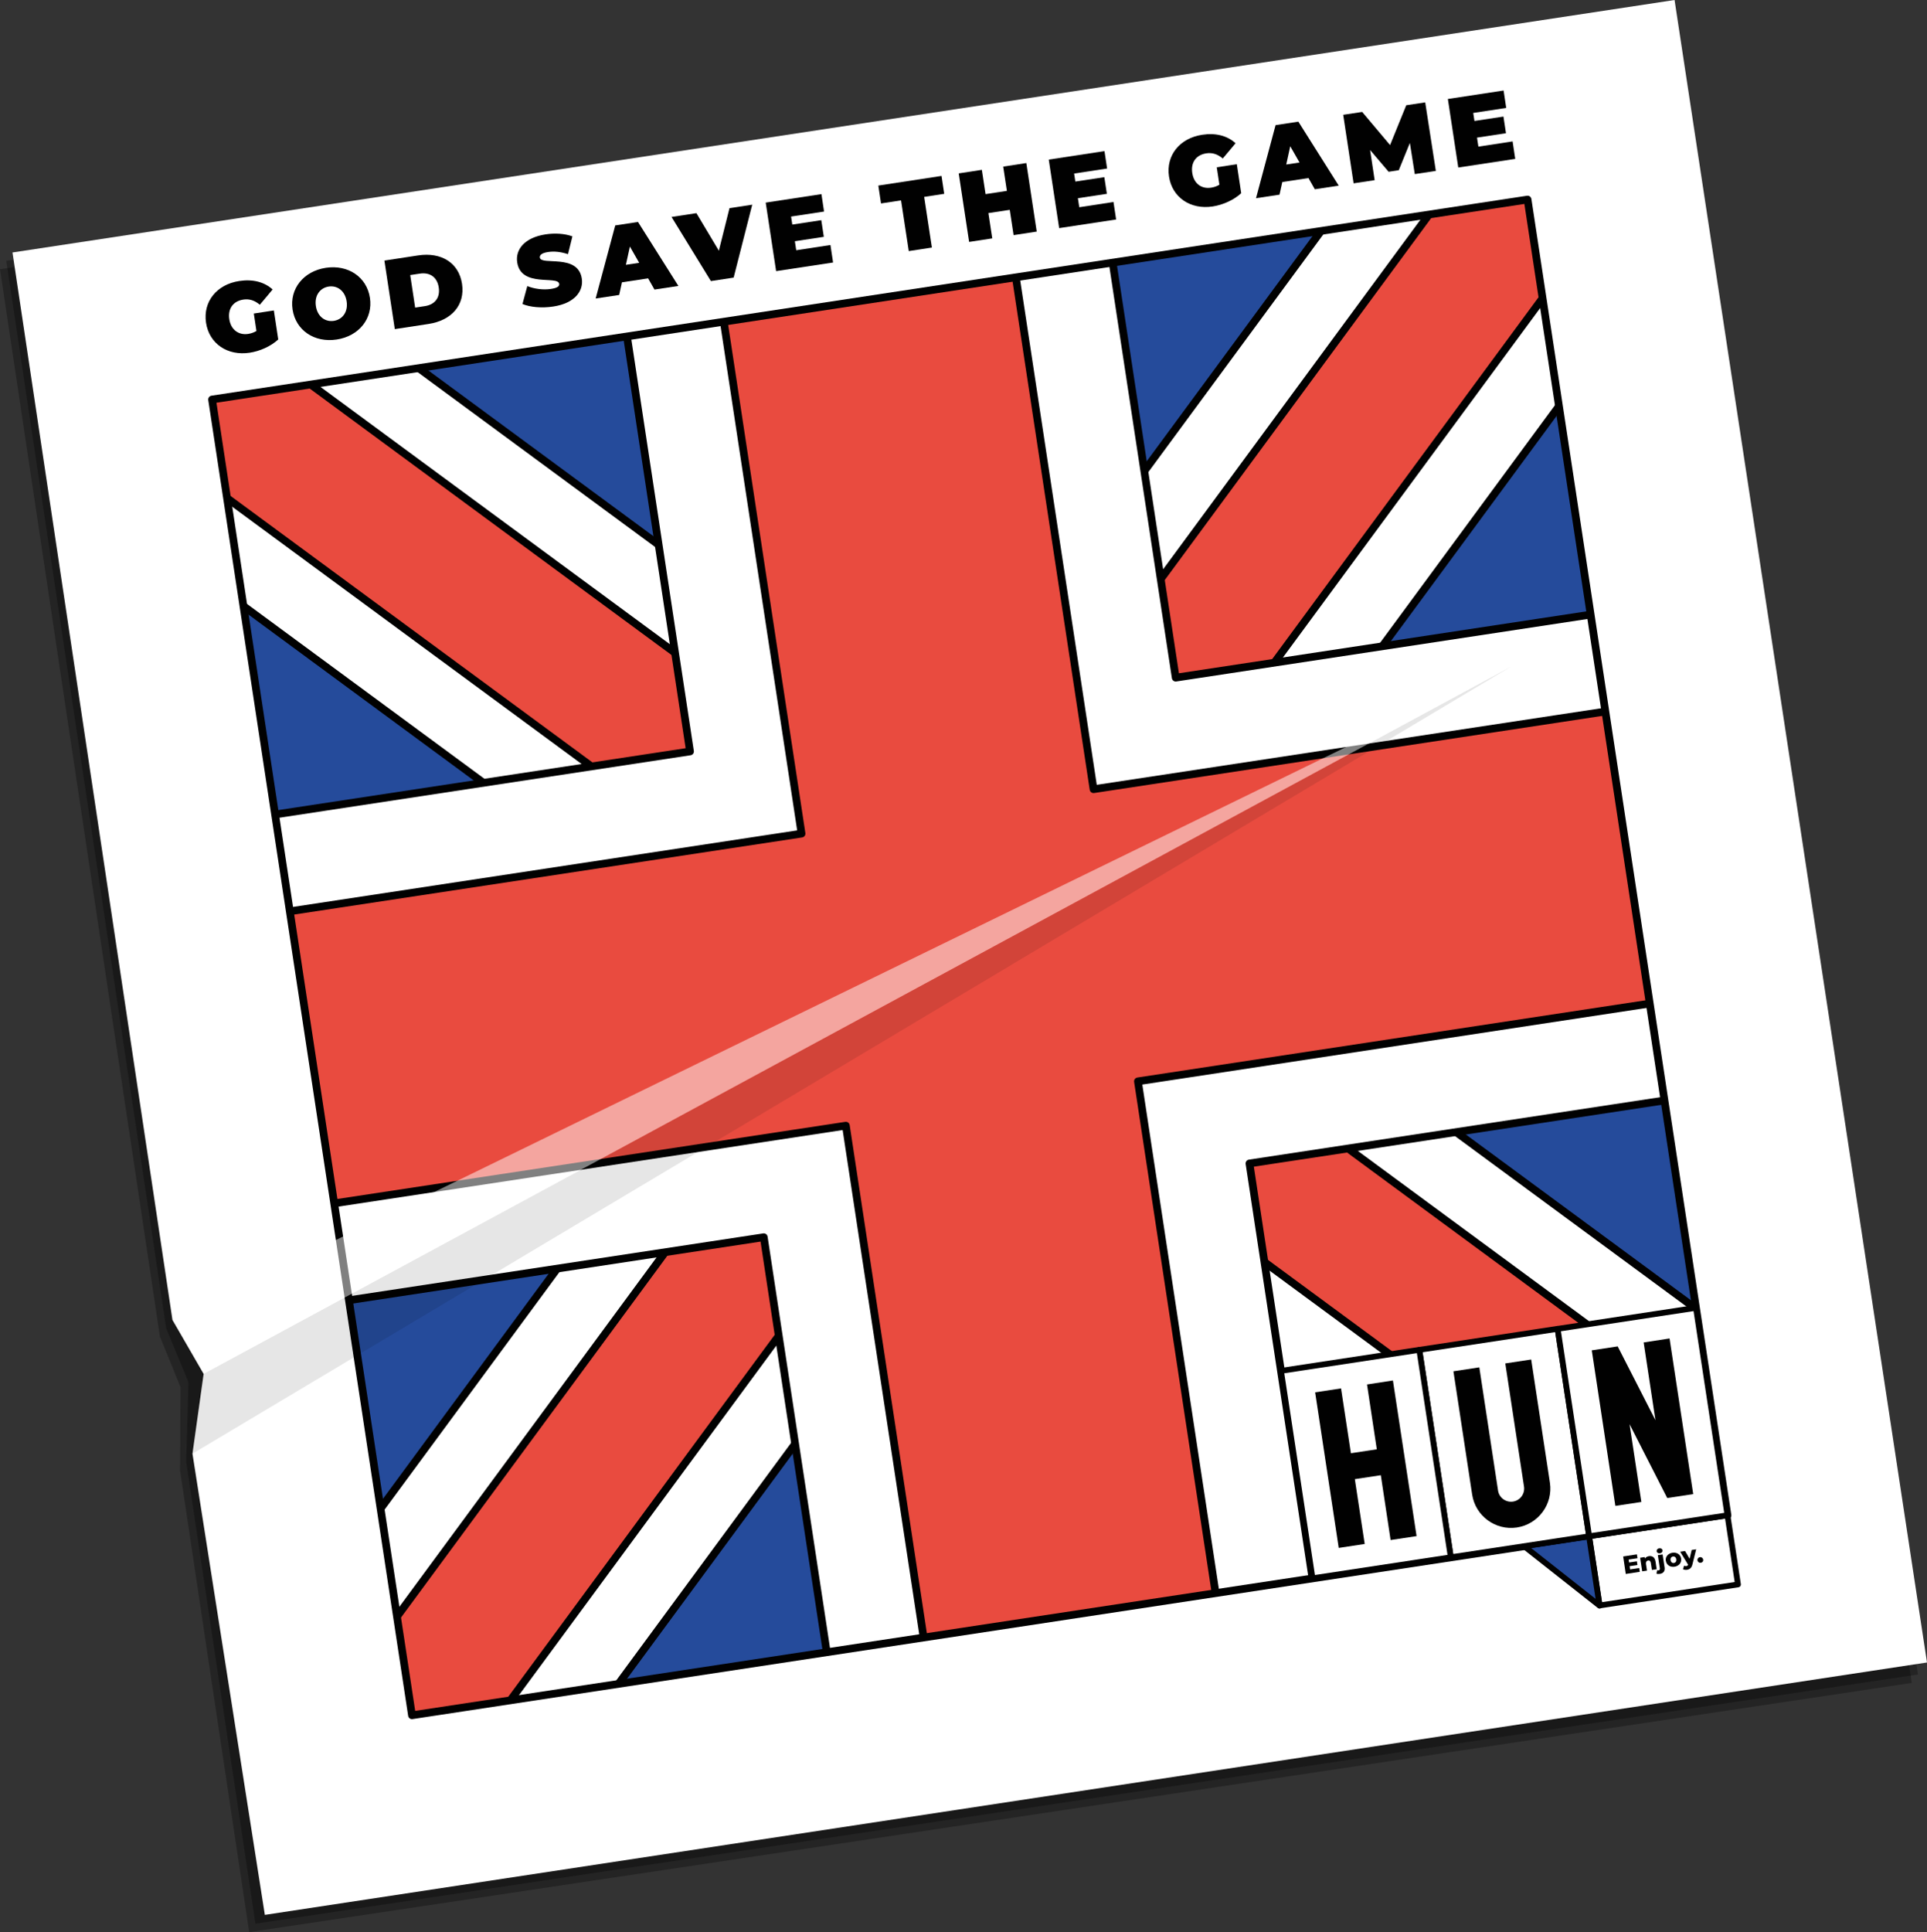 <?xml version="1.0" encoding="UTF-8"?>
<svg xmlns="http://www.w3.org/2000/svg" xmlns:xlink="http://www.w3.org/1999/xlink" viewBox="0 0 250 250.62">
  <rect x="0" y="0" width="250" height="250.62" fill="#333333" stroke="none"/>
  <defs>
    <style>
      .cls-1, .cls-2, .cls-3, .cls-4, .cls-5, .cls-6, .cls-7, .cls-8 {
        stroke-width: 0px;
      }

      .cls-1, .cls-5, .cls-8 {
        fill: #010101;
      }

      .cls-9 {
        isolation: isolate;
      }

      .cls-10, .cls-2, .cls-11 {
        fill: none;
      }

      .cls-10, .cls-11 {
        stroke: #010101;
        stroke-linecap: round;
        stroke-linejoin: round;
      }

      .cls-3 {
        mix-blend-mode: overlay;
        opacity: .5;
      }

      .cls-3, .cls-4 {
        fill: #fff;
      }

      .cls-5 {
        opacity: .1;
      }

      .cls-11 {
        stroke-width: .75px;
      }

      .cls-12 {
        clip-path: url(#clippath);
      }

      .cls-6 {
        fill: #e94b3f;
      }

      .cls-7 {
        fill: #254b9b;
      }

      .cls-8 {
        mix-blend-mode: multiply;
        opacity: .3;
      }
    </style>
    <clipPath id="clippath">
      <rect class="cls-2" x="39.49" y="37.88" width="172.63" height="172.63" transform="translate(-17.22 20.3) rotate(-8.64)"/>
    </clipPath>
  </defs>
  <g class="cls-9">
    <g id="Calque_2" data-name="Calque 2">
      <g id="Calque_1-2" data-name="Calque 1">
        <g>
          <g>
            <polygon class="cls-8" points="0 34.92 20.75 173.37 23.42 179.92 23.36 190.75 32.33 250.62 248.03 218.29 215.7 2.59 0 34.92"/>
            <polygon class="cls-8" points=".81 33.83 21.56 172.28 24.45 179.29 24.16 189.65 33.14 249.53 248.83 217.2 216.51 1.5 .81 33.83"/>
            <g>
              <g>
                <polygon class="cls-4" points="1.62 32.75 22.37 171.19 26.42 178.2 24.97 188.56 34.36 248.38 250 215.64 217.25 0 1.62 32.75"/>
                <g class="cls-12">
                  <rect class="cls-7" x="37.31" y="35.69" width="177" height="177" transform="translate(-17.22 20.3) rotate(-8.64)"/>
                  <polygon class="cls-4" points="187.51 25.3 173.22 27.47 121.74 97.39 51.82 45.91 37.53 48.08 25.02 49.98 26.92 62.49 29.09 76.78 99.01 128.26 47.53 198.18 49.7 212.47 51.6 224.98 64.1 223.08 78.4 220.91 129.88 150.99 199.8 202.47 214.09 200.3 226.6 198.4 224.7 185.9 222.53 171.6 152.61 120.12 204.09 50.2 201.92 35.91 200.02 23.4 187.51 25.3"/>
                  <polygon class="cls-10" points="187.51 25.3 173.22 27.47 121.74 97.39 51.82 45.91 37.53 48.08 25.02 49.98 26.92 62.49 29.09 76.78 99.01 128.26 47.53 198.18 49.7 212.47 51.6 224.98 64.1 223.08 78.4 220.91 129.88 150.99 199.8 202.47 214.09 200.3 226.6 198.4 224.7 185.9 222.53 171.6 152.61 120.12 204.09 50.2 201.92 35.91 200.02 23.4 187.51 25.3"/>
                  <g>
                    <polygon class="cls-6" points="201.72 21.1 188.92 23.04 123.87 111.4 35.51 46.34 22.72 48.28 24.66 61.08 113.02 126.13 47.96 214.49 49.9 227.28 62.69 225.34 127.75 136.98 216.11 202.04 228.9 200.1 226.96 187.31 138.6 122.25 203.66 33.89 201.72 21.1"/>
                    <polygon class="cls-10" points="201.72 21.1 188.92 23.04 123.87 111.4 35.51 46.34 22.72 48.28 24.66 61.08 113.02 126.13 47.96 214.49 49.9 227.28 62.69 225.34 127.75 136.98 216.11 202.04 228.9 200.1 226.96 187.31 138.6 122.25 203.66 33.89 201.72 21.1"/>
                    <polygon class="cls-4" points="210.52 79.09 152.53 87.9 143.72 29.91 80.71 39.48 89.52 97.47 31.52 106.28 41.09 169.29 99.09 160.48 107.89 218.48 170.91 208.91 162.1 150.91 220.09 142.11 210.52 79.09"/>
                    <polygon class="cls-6" points="212.43 91.66 141.87 102.37 131.16 31.82 93.27 37.57 103.99 108.13 33.43 118.84 39.19 156.72 109.74 146.01 120.46 216.57 158.34 210.81 147.63 140.26 218.18 129.54 212.43 91.66"/>
                    <polygon class="cls-10" points="210.52 79.09 152.53 87.9 143.72 29.91 80.71 39.48 89.52 97.47 31.52 106.28 41.09 169.29 99.09 160.48 107.89 218.48 170.91 208.91 162.1 150.91 220.09 142.11 210.52 79.09"/>
                    <polygon class="cls-10" points="212.43 91.66 141.87 102.37 131.16 31.82 93.27 37.57 103.99 108.13 33.43 118.84 39.19 156.72 109.74 146.01 120.46 216.57 158.34 210.81 147.63 140.26 218.18 129.54 212.43 91.66"/>
                  </g>
                </g>
                <rect class="cls-10" x="39.49" y="37.88" width="172.63" height="172.63" transform="translate(-17.22 20.3) rotate(-8.64)"/>
              </g>
              <g>
                <path class="cls-1" d="m32.93,40.67l2.6-.4.57,3.76c-.97.9-2.39,1.52-3.7,1.72-2.87.44-5.26-1.16-5.67-3.89-.41-2.73,1.39-4.97,4.32-5.41,1.75-.27,3.26.13,4.32,1.1l-1.66,1.98c-.66-.56-1.36-.79-2.14-.67-1.32.2-2.03,1.18-1.82,2.55.2,1.33,1.18,2.1,2.46,1.9.37-.06.71-.17,1.06-.38l-.34-2.25Z"/>
                <path class="cls-1" d="m37.96,40.15c-.41-2.69,1.42-4.97,4.31-5.41s5.31,1.19,5.72,3.89c.41,2.69-1.42,4.97-4.31,5.41s-5.31-1.19-5.72-3.89Zm7.01-1.06c-.21-1.38-1.23-2.09-2.33-1.92s-1.87,1.14-1.66,2.53,1.23,2.09,2.33,1.92,1.87-1.14,1.66-2.53Z"/>
                <path class="cls-1" d="m49.87,33.8l4.38-.67c2.97-.45,5.27.93,5.69,3.68.42,2.76-1.37,4.76-4.34,5.21l-4.38.67-1.35-8.89Zm5.25,5.91c1.26-.19,2.01-1.07,1.8-2.43s-1.18-1.98-2.44-1.79l-1.26.19.64,4.22,1.26-.19Z"/>
                <path class="cls-1" d="m67.78,39.44l.63-2.33c.91.37,2.08.52,3.06.37.85-.13,1.13-.35,1.08-.66-.17-1.12-4.95.53-5.45-2.79-.25-1.65.93-3.21,3.69-3.63,1.19-.18,2.46-.11,3.47.26l-.57,2.31c-.94-.31-1.8-.4-2.58-.28-.88.13-1.12.43-1.07.73.16,1.07,4.94-.57,5.44,2.71.25,1.63-.93,3.21-3.69,3.63-1.49.23-3.04.09-4.01-.33Z"/>
                <path class="cls-1" d="m84.07,36.11l-3.38.51-.36,1.64-3.05.46,2.54-9.48,2.95-.45,5.24,8.3-3.1.47-.83-1.46Zm-1.15-2.03l-1.2-2.1-.52,2.37,1.73-.26Z"/>
                <path class="cls-1" d="m97.59,26.55l-2.41,9.46-2.95.45-5.11-8.32,3.23-.49,2.91,4.87,1.38-5.52,2.95-.45Z"/>
                <path class="cls-1" d="m107.74,31.79l.34,2.26-7.39,1.12-1.35-8.89,7.23-1.1.34,2.26-4.28.65.16,1.04,3.76-.57.33,2.16-3.76.57.18,1.17,4.45-.68Z"/>
                <path class="cls-1" d="m116.9,25.99l-2.6.4-.35-2.32,8.2-1.25.35,2.32-2.6.4,1,6.57-3,.46-1-6.57Z"/>
                <path class="cls-1" d="m133.15,21.15l1.35,8.89-3,.46-.5-3.28-2.77.42.5,3.28-3,.46-1.35-8.89,3-.46.48,3.15,2.77-.42-.48-3.15,3-.46Z"/>
                <path class="cls-1" d="m144.46,26.21l.34,2.26-7.39,1.12-1.35-8.89,7.23-1.1.34,2.26-4.28.65.16,1.04,3.76-.57.33,2.16-3.76.57.18,1.17,4.45-.68Z"/>
                <path class="cls-1" d="m157.86,21.7l2.6-.4.57,3.76c-.97.9-2.39,1.52-3.7,1.72-2.87.44-5.26-1.16-5.67-3.89-.41-2.73,1.39-4.97,4.32-5.41,1.75-.27,3.26.13,4.32,1.1l-1.66,1.98c-.66-.56-1.36-.79-2.14-.67-1.32.2-2.03,1.18-1.82,2.55s1.18,2.1,2.46,1.9c.37-.06.71-.17,1.06-.38l-.34-2.25Z"/>
                <path class="cls-1" d="m169.74,23.1l-3.38.51-.36,1.64-3.05.46,2.54-9.48,2.95-.45,5.24,8.3-3.1.47-.83-1.46Zm-1.15-2.03l-1.2-2.1-.52,2.37,1.73-.26Z"/>
                <path class="cls-1" d="m183.55,22.59l-.64-4.05-1.44,3.54-1.32.2-2.4-2.82.59,3.91-2.73.41-1.35-8.89,2.46-.37,3.62,4.3,2.1-5.17,2.46-.37,1.38,8.89-2.73.41Z"/>
                <path class="cls-1" d="m196.24,18.35l.34,2.26-7.39,1.12-1.35-8.89,7.23-1.1.34,2.26-4.28.65.16,1.04,3.76-.57.33,2.16-3.76.57.18,1.17,4.45-.68Z"/>
              </g>
              <g>
                <rect class="cls-4" x="206.74" y="197.88" width="18.15" height="9.07" transform="translate(-27.95 34.7) rotate(-8.64)"/>
                <g>
                  <path class="cls-1" d="m212.66,203.38l.08.5-1.82.28-.34-2.27,1.78-.27.08.5-1.15.17.06.38,1.01-.15.07.48-1.01.15.06.42,1.19-.18Z"/>
                  <path class="cls-1" d="m214.78,202.54l.15,1.01-.62.09-.14-.91c-.04-.25-.17-.34-.34-.32-.2.03-.33.18-.29.47l.13.85-.62.09-.27-1.76.59-.09.03.19c.12-.17.3-.27.52-.31.41-.06.76.13.85.67Z"/>
                  <path class="cls-1" d="m214.9,204.13l.09-.46c.06.02.13.03.2.02.11-.02.17-.1.15-.26l-.26-1.71.62-.09.26,1.71c.06.43-.16.74-.61.81-.16.02-.33.02-.44-.03Zm.03-2.92c-.03-.18.1-.35.33-.38s.4.08.42.26c.03.19-.1.36-.33.39s-.4-.09-.43-.27Z"/>
                  <path class="cls-1" d="m216.11,202.47c-.08-.53.28-.97.86-1.06s1.05.23,1.13.75-.27.97-.85,1.06-1.05-.23-1.13-.76Zm1.36-.21c-.04-.27-.22-.39-.43-.36s-.35.21-.31.47.23.4.43.37.35-.21.31-.48Z"/>
                  <path class="cls-1" d="m220.05,200.97l-.48,1.94c-.12.48-.36.65-.7.71-.18.03-.4,0-.53-.08l.15-.46c.08.05.19.08.29.06.12-.02.18-.07.22-.19l-1.02-1.67.63-.1.59,1.01.27-1.14.59-.09Z"/>
                  <path class="cls-1" d="m220.22,202.4c-.03-.22.11-.39.31-.42s.39.09.43.31-.1.39-.31.42-.39-.1-.43-.31Z"/>
                </g>
                <rect class="cls-11" x="206.74" y="197.88" width="18.15" height="9.07" transform="translate(-27.95 34.7) rotate(-8.64)"/>
                <polygon class="cls-7" points="207.52 208.27 197.75 200.57 206.16 199.29 207.52 208.27"/>
                <polygon class="cls-11" points="207.52 208.27 197.75 200.57 206.16 199.29 207.52 208.27"/>
                <g>
                  <g>
                    <rect class="cls-4" x="186.07" y="173.59" width="18.15" height="27.22" transform="translate(-25.9 31.42) rotate(-8.64)"/>
                    <rect class="cls-11" x="186.07" y="173.59" width="18.15" height="27.22" transform="translate(-25.9 31.42) rotate(-8.64)"/>
                  </g>
                  <g>
                    <rect class="cls-4" x="168.12" y="176.31" width="18.15" height="27.22" transform="translate(-26.51 28.76) rotate(-8.64)"/>
                    <rect class="cls-11" x="168.12" y="176.31" width="18.15" height="27.22" transform="translate(-26.51 28.76) rotate(-8.64)"/>
                  </g>
                  <g>
                    <rect class="cls-4" x="204.01" y="170.86" width="18.15" height="27.22" transform="translate(-25.28 34.09) rotate(-8.64)"/>
                    <rect class="cls-11" x="204.01" y="170.86" width="18.15" height="27.22" transform="translate(-25.28 34.09) rotate(-8.64)"/>
                  </g>
                  <path class="cls-1" d="m197.72,192.83h0c.14.93-.5,1.8-1.43,1.94s-1.8-.5-1.94-1.43l-2.43-15.98-3.36.51,2.43,15.98c.42,2.79,3.03,4.7,5.81,4.28s4.7-3.03,4.28-5.81l-2.43-15.98-3.36.51,2.43,15.98Z"/>
                  <polygon class="cls-1" points="178.62 187.99 175.26 188.5 173.98 180.09 170.62 180.6 173.68 200.78 177.05 200.27 175.77 191.86 179.14 191.35 180.41 199.76 183.78 199.25 180.71 179.06 177.35 179.58 178.62 187.99"/>
                  <polygon class="cls-1" points="214.77 184.22 209.87 174.64 206.51 175.15 209.57 195.33 212.94 194.82 211.41 184.73 216.3 194.31 219.67 193.8 216.6 173.61 213.24 174.13 214.77 184.22"/>
                </g>
              </g>
            </g>
            <g>
              <polygon class="cls-5" points="26.42 178.2 24.97 188.56 196.09 86.43 26.42 178.2"/>
              <polygon class="cls-3" points="26.42 178.2 196.09 86.43 22.37 171.19 26.42 178.2 26.42 178.2"/>
            </g>
          </g>
          <rect class="cls-2" y=".31" width="250" height="250"/>
        </g>
      </g>
    </g>
  </g>
</svg>
